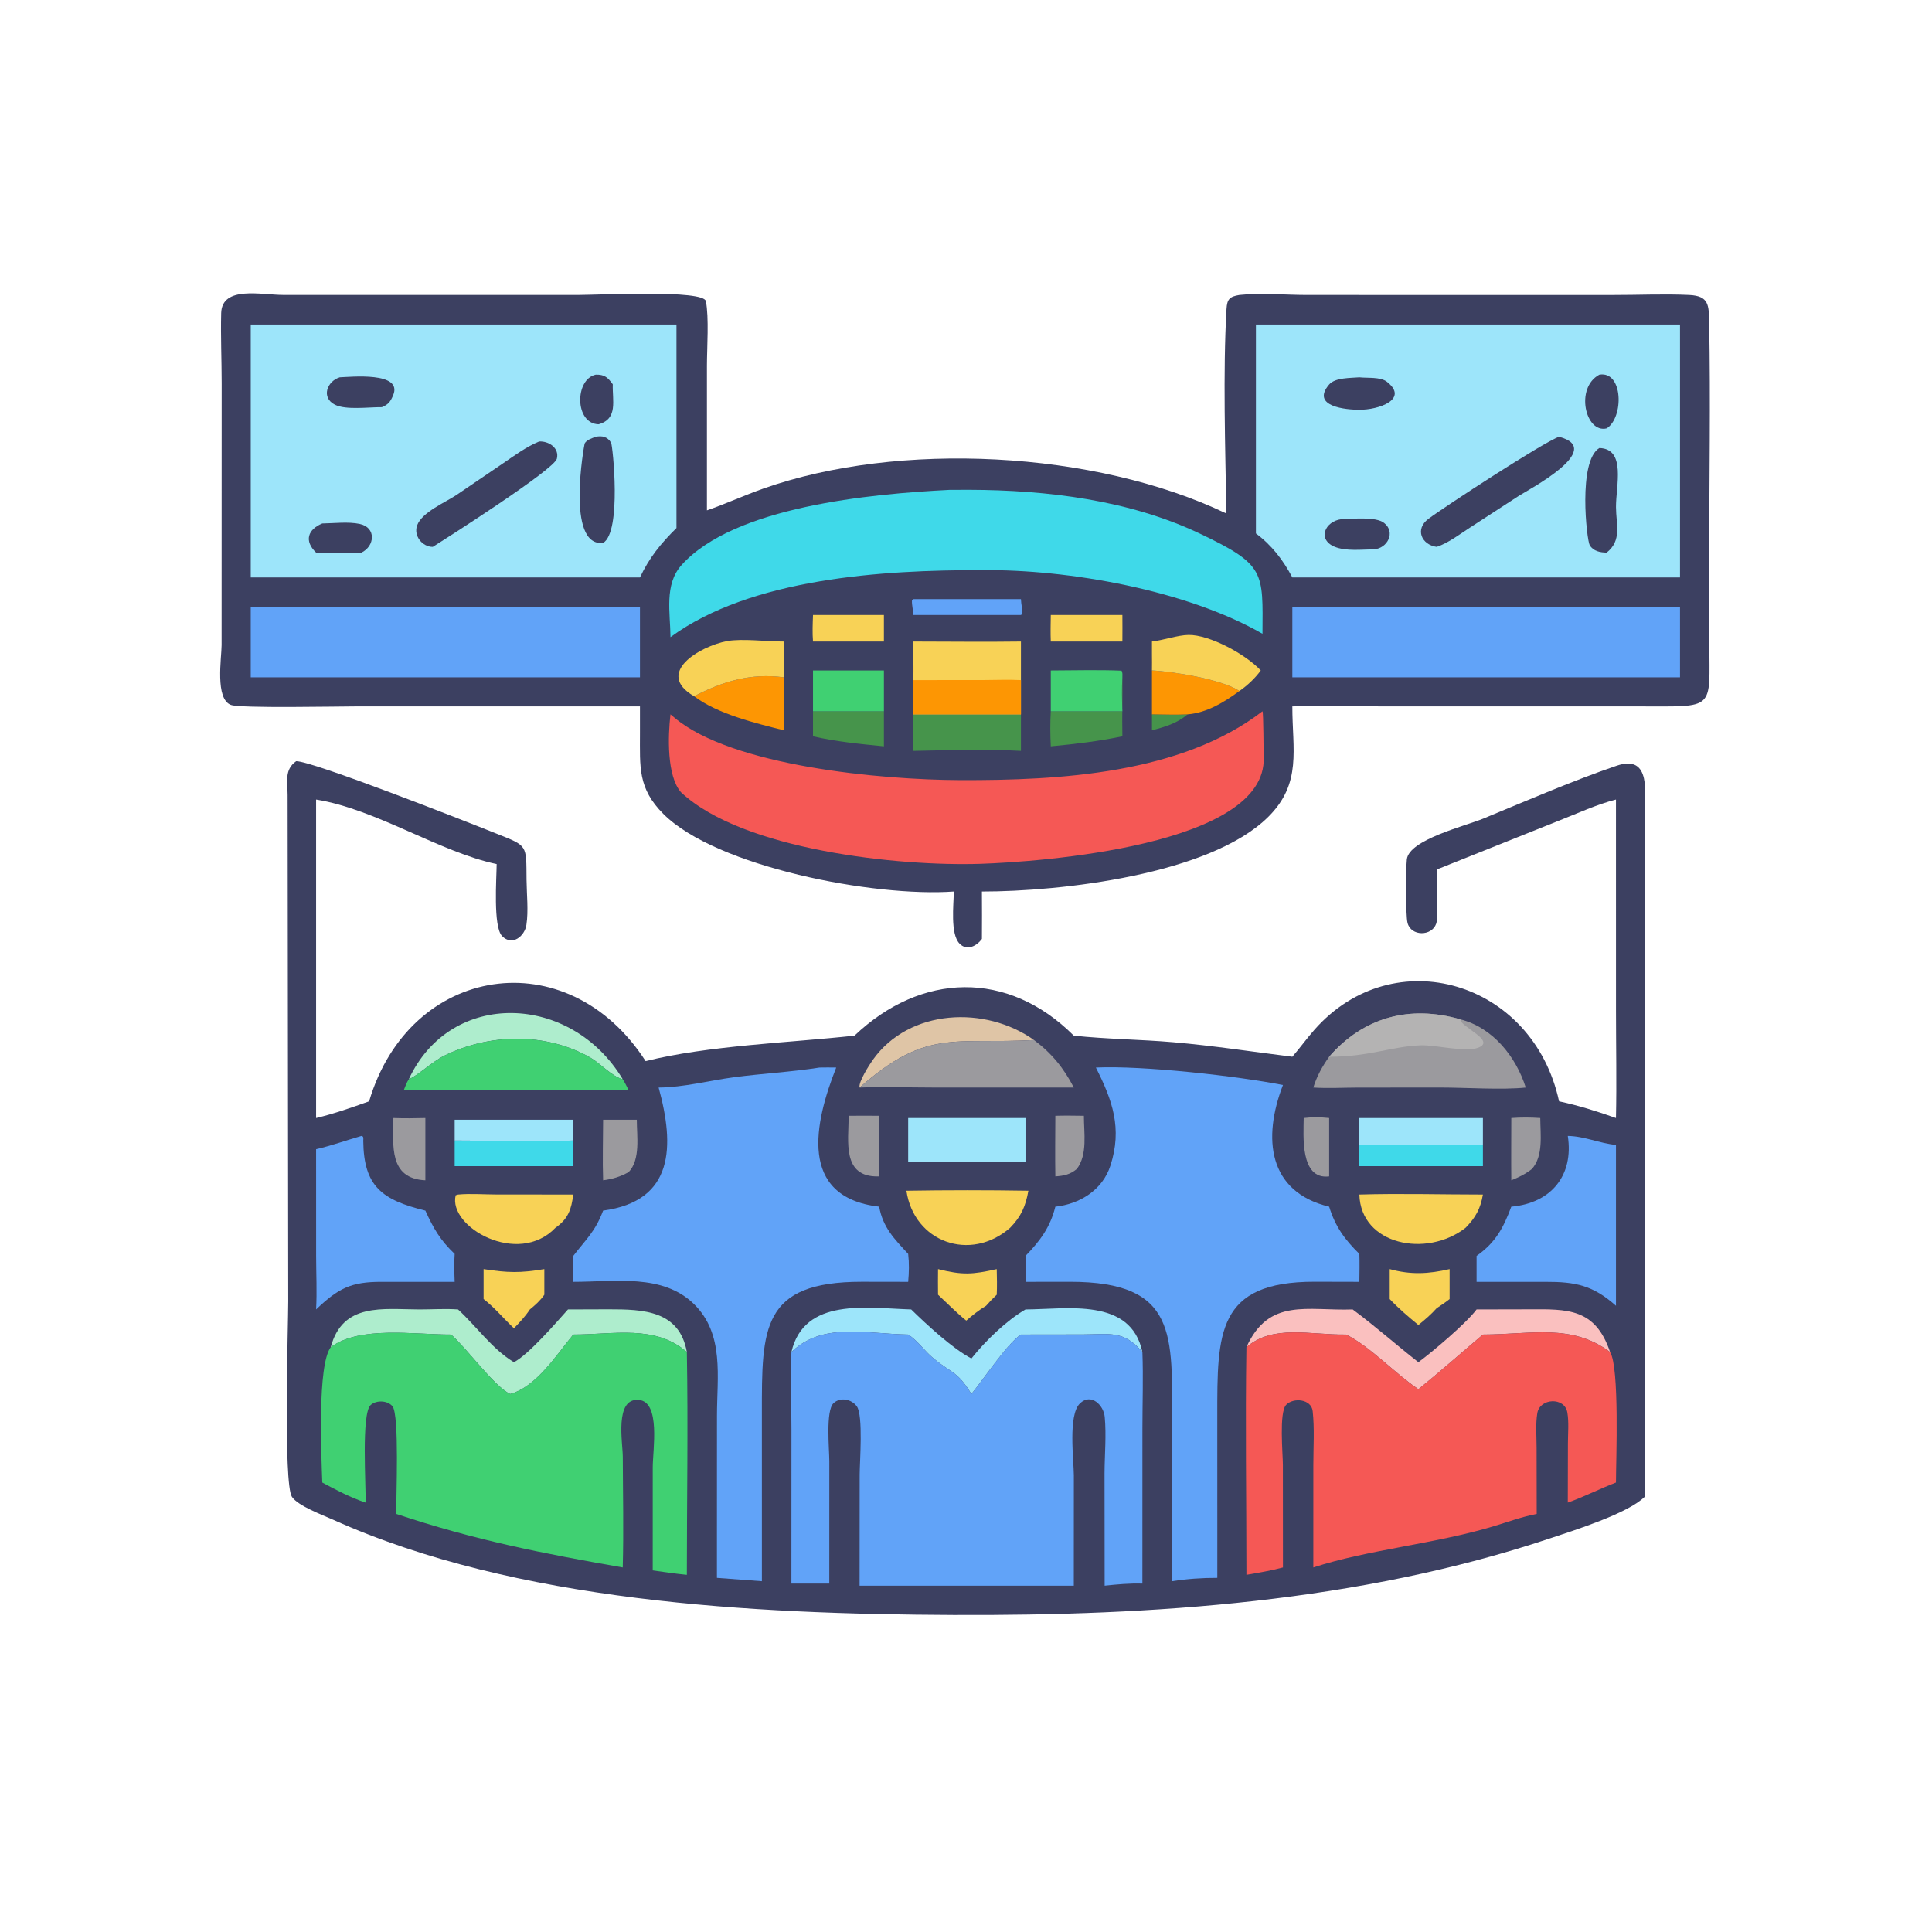 <?xml version="1.0" encoding="utf-8" ?>
<svg xmlns="http://www.w3.org/2000/svg" xmlns:xlink="http://www.w3.org/1999/xlink" width="512" height="512">
	<path fill="#3C4061" d="M328.465 78.168C334.306 77.554 340.384 78.161 346.255 78.171L427.361 78.177C434.081 78.186 440.935 77.858 447.636 78.169C452.887 78.413 452.86 80.836 452.947 85.522C453.329 106.309 452.964 127.175 452.96 147.971L452.985 170.291C453.046 188.404 454.666 187.197 434.672 187.205L367.131 187.203C358.92 187.2 350.691 187.052 342.483 187.2C342.464 198.646 345.093 207.552 336.102 216.481C320.642 231.834 281.019 236.276 260.218 236.261C260.232 240.452 260.264 244.644 260.218 248.835C258.847 250.675 256.241 252.129 254.267 250.046C251.799 247.442 252.731 239.828 252.766 236.261C231.699 237.797 189.851 229.767 175.801 215.703C169.004 208.899 169.603 203.314 169.597 194.307L169.597 187.2L93.94 187.207C89.409 187.209 63.827 187.736 61.224 186.817C56.928 185.299 58.721 174.307 58.728 170.969L58.748 101.539C58.743 95.375 58.461 89.163 58.616 83.009C58.803 75.617 69.271 78.164 75.107 78.163L153.329 78.163C158.923 78.161 186.433 76.735 187.059 79.81C187.925 84.064 187.346 92.282 187.343 96.894L187.342 135.248C192.38 133.505 197.249 131.26 202.281 129.483C238.127 116.825 290.103 119.38 325.002 136.082C324.724 119.32 324.071 98.513 325.037 81.902C325.188 79.299 325.842 78.591 328.465 78.168Z"/>
	<path fill="#46944B" d="M305.281 189.311C308.412 189.326 311.613 189.48 314.736 189.311C311.95 191.67 308.762 192.643 305.281 193.526L305.281 189.311Z"/>
	<path fill="#61A3F8" d="M242.043 158.779L270.56 158.779C270.614 160.088 270.942 161.345 270.941 162.669L270.56 162.979L242.043 162.979C242.02 161.657 241.609 160.426 241.68 159.086L242.043 158.779Z"/>
	<path fill="#F8D256" d="M278.469 162.979L297.445 162.979C297.478 165.321 297.448 167.667 297.445 170.01L278.469 170.01C278.37 167.668 278.434 165.322 278.469 162.979Z"/>
	<path fill="#F8D256" d="M215.454 162.979L234.244 162.979L234.244 170.01L215.454 170.01C215.261 167.662 215.371 165.328 215.454 162.979Z"/>
	<path fill="#46944B" d="M297.445 188.499C297.331 185.503 297.255 182.491 297.445 179.498C297.514 184.708 297.334 189.926 297.445 195.133C291.145 196.436 284.871 197.191 278.469 197.788C278.314 194.68 278.285 191.61 278.469 188.499L297.445 188.499Z"/>
	<path fill="#46944B" d="M215.454 188.499L234.244 188.499L234.244 197.788C227.969 197.167 221.606 196.555 215.454 195.133L215.454 188.499Z"/>
	<path fill="#FD9603" d="M305.281 173.374C305.321 174.813 305.32 176.241 305.281 177.68C310.979 177.939 323.883 180.075 328.465 183.121C324.419 186.092 319.844 188.898 314.736 189.311C311.613 189.48 308.412 189.326 305.281 189.311L305.281 173.374Z"/>
	<path fill="#40D072" d="M215.454 177.68L234.244 177.68L234.244 188.499L215.454 188.499L215.454 177.68Z"/>
	<path fill="#40D072" d="M278.469 177.68C284.702 177.667 291.001 177.476 297.225 177.733C297.531 178.331 297.451 178.841 297.445 179.498C297.255 182.491 297.331 185.503 297.445 188.499L278.469 188.499L278.469 177.68Z"/>
	<path fill="#FD9603" d="M183.95 184.513C191.57 180.539 199.081 178.327 207.701 179.498L207.701 193.526C200.212 191.66 190.12 189.204 183.95 184.513Z"/>
	<path fill="#F8D256" d="M305.281 170.01C308.385 169.649 312.108 168.3 315.002 168.264C320.539 168.195 330.152 173.39 334.116 177.68C332.643 179.72 330.536 181.696 328.465 183.121C323.883 180.075 310.979 177.939 305.281 177.68C305.32 176.241 305.321 174.813 305.281 173.374L305.281 170.01Z"/>
	<path fill="#F8D256" d="M183.95 184.513C173.346 178.365 185.544 171.232 192.662 169.899C196.595 169.162 203.325 170.022 207.701 170.01L207.701 179.498C199.081 178.327 191.57 180.539 183.95 184.513Z"/>
	<path fill="#46944B" d="M242.043 189.311L270.56 189.311L270.56 198.99C261.896 198.488 250.81 198.814 242.043 198.99L242.043 189.311Z"/>
	<path fill="#F8D256" d="M242.043 170.01C251.544 170.018 261.061 170.143 270.56 170.01L270.56 180.237L270.56 189.311L242.043 189.311L242.043 175.374L242.043 170.01Z"/>
	<path fill="#FD9603" d="M242.043 175.374C242.13 177.001 242.089 178.61 242.043 180.237L260.826 180.219C264.046 180.215 267.349 180.058 270.56 180.237L270.56 189.311L242.043 189.311L242.043 175.374Z"/>
	<path fill="#61A3F8" d="M342.483 160.77L445.215 160.77L445.215 179.498L342.483 179.498L342.483 160.77Z"/>
	<path fill="#61A3F8" d="M87.653 160.77L169.597 160.77L169.597 179.498L147.937 179.498L66.451 179.498L66.451 160.77L87.653 160.77Z"/>
	<path fill="#3FD9E9" d="M251.653 129.818L256.85 129.802C277.486 129.87 299.286 132.498 318.085 141.46C335.391 149.71 334.66 151.554 334.57 167.952C314.482 156.428 283.25 150.837 260.218 151.096C233.943 151.03 199.03 153.208 177.684 168.843C177.644 162.434 175.968 154.921 180.618 149.746C194.566 134.226 230.568 130.888 251.653 129.818Z"/>
	<path fill="#F55855" d="M334.57 188.499C334.847 188.834 334.831 199.303 334.887 200.67C335.842 224.141 275.454 228.425 259.753 228.929C238.386 229.615 196.918 225.375 180.475 209.965C176.698 205.678 177.001 195.032 177.684 189.311L178.778 190.223C194.004 203.021 233.428 206.678 254.493 206.741C280.667 206.819 312.968 205.113 334.57 188.499Z"/>
	<path fill="#9DE5FA" d="M332.832 86.009L445.215 86.009L445.215 153.026L342.483 153.026C340.026 148.403 337.054 144.512 332.832 141.37L332.832 86.009Z"/>
	<path fill="#3C4061" d="M423.852 99.288C430.199 98.251 430.354 110.669 425.788 113.524C420.154 114.922 417.317 102.761 423.852 99.288Z"/>
	<path fill="#3C4061" d="M355.49 137.582C358.284 137.551 364.565 136.8 366.821 138.596C369.951 141.089 367.638 145.325 364.139 145.573C360.919 145.605 356.658 146.135 353.641 144.873C349.1 142.974 351.045 138.163 355.49 137.582Z"/>
	<path fill="#3C4061" d="M360.244 99.99C362.371 100.241 365.823 99.82 367.55 101.176C373.499 105.843 365.255 108.657 360.244 108.584C356.898 108.616 347.23 107.775 352.225 101.909C353.833 100.021 357.964 100.198 360.244 99.99Z"/>
	<path fill="#3C4061" d="M423.852 118.734C430.986 118.968 428.227 128.659 428.253 134.38C428.274 139.045 429.883 143.164 425.788 146.444C424.065 146.415 422.275 146.093 421.287 144.477C420.507 143.204 418.103 122.149 423.852 118.734Z"/>
	<path fill="#3C4061" d="M413.166 115.755C425.699 119.031 404.838 129.872 402.457 131.433L389.625 139.769C386.85 141.556 383.886 143.868 380.744 144.929C376.683 144.357 374.931 140.236 378.498 137.535C382.654 134.387 409.229 117.054 413.166 115.755Z"/>
	<path fill="#9DE5FA" d="M106.992 86.009L179.271 86.009L179.271 139.93C175.115 144.035 172.098 147.739 169.597 153.026L139.578 153.026L66.451 153.026L66.451 86.009L106.992 86.009Z"/>
	<path fill="#3C4061" d="M157.881 99.288C160.164 99.232 161.044 99.973 162.394 101.845C162.239 106.141 163.853 110.983 158.642 112.444C152.242 112.277 152.301 100.476 157.881 99.288Z"/>
	<path fill="#3C4061" d="M85.409 138.72C88.523 138.678 92.3 138.205 95.332 138.847C99.772 139.787 99.35 144.74 95.789 146.444C91.79 146.473 87.767 146.621 83.771 146.444C80.517 143.318 81.599 140.291 85.409 138.72Z"/>
	<path fill="#3C4061" d="M90.043 99.99C92.806 99.897 106.876 98.417 104.183 104.76C103.461 106.46 102.911 107.202 101.2 107.907C97.799 107.863 91.636 108.727 88.741 107.245C85.005 105.332 86.706 101.004 90.043 99.99Z"/>
	<path fill="#3C4061" d="M157.881 115.755C159.558 115.42 160.989 115.721 161.945 117.327C162.373 118.048 164.803 140.97 159.833 143.878C149.833 144.989 154.861 117.682 154.935 117.543C155.462 116.55 156.897 116.133 157.881 115.755Z"/>
	<path fill="#3C4061" d="M142.873 117.004C145.374 116.85 148.285 118.696 147.581 121.554C146.865 124.459 118.328 142.641 114.69 144.929C111.907 144.927 109.543 141.96 110.544 139.226C111.828 135.717 118.074 133.116 120.976 131.171L133.084 122.947C136.238 120.813 139.337 118.467 142.873 117.004Z"/>
	<path fill="#3C4061" d="M78.493 201.722C82.819 201.69 122.851 217.424 131.585 220.924C139.918 224.263 139.454 223.773 139.541 233.177C139.576 236.989 140.073 241.354 139.503 245.101C139.046 248.108 135.737 250.825 133.062 248.074C130.642 245.586 131.599 232.717 131.619 228.99C116.536 225.828 99.68 214.432 83.771 211.887L83.771 296.287C88.554 295.153 93.194 293.511 97.819 291.861C108.526 255.628 150.328 248.994 171.099 281.208C187.674 277.055 209.325 276.337 226.449 274.457C244.091 257.692 267.056 256.974 284.568 274.457C293.281 275.387 302.168 275.447 310.917 276.2C321.511 277.112 331.943 278.731 342.483 280.043C344.519 277.7 346.322 275.165 348.382 272.839C369.376 249.135 406.251 259.918 413.166 291.861C418.287 292.952 423.319 294.531 428.247 296.287C428.449 286.833 428.254 277.328 428.253 267.868L428.247 211.887C423.171 213.178 418.103 215.54 413.225 217.45L380.744 230.434L380.744 238.875C380.743 240.609 381.166 243.17 380.605 244.782C379.421 248.179 373.93 248.171 373.007 244.572C372.479 242.517 372.564 230.033 372.829 227.734C373.43 222.517 388.233 218.936 393.055 216.95C404.229 212.345 417.025 206.795 428.445 202.922C437.826 199.741 435.838 210.656 435.831 216.194L435.825 360.717C435.825 372.679 436.18 384.744 435.826 396.691C431.364 401.12 416.933 405.629 410.619 407.736C360.163 424.57 305.575 428.216 252.625 427.985C199.392 427.753 136.824 424.575 88.299 402.749C85.516 401.497 79.054 399.127 77.374 396.691C75.054 393.328 76.384 350.776 76.386 344.875L76.221 210.677C76.204 207.183 75.321 203.956 78.493 201.722Z"/>
	<path fill="#9B9A9E" d="M345.493 296.287C347.824 296 349.909 296.054 352.239 296.287L352.239 311.756C344.455 312.716 345.465 300.853 345.493 296.287Z"/>
	<path fill="#9B9A9E" d="M400.509 296.287C403.096 296.095 405.597 296.111 408.186 296.287C408.209 300.655 409.063 306.284 405.979 309.788C404.275 311.121 402.507 311.994 400.509 312.793C400.446 307.294 400.508 301.786 400.509 296.287Z"/>
	<path fill="#9B9A9E" d="M279.677 295.694C282.199 295.62 284.719 295.661 287.242 295.694C287.238 300.257 288.267 305.94 285.371 309.788C283.573 311.28 281.936 311.606 279.677 311.756C279.586 306.405 279.661 301.046 279.677 295.694Z"/>
	<path fill="#9B9A9E" d="M224.914 295.694C227.606 295.658 230.296 295.674 232.988 295.694L232.988 311.756L232.724 311.764C223.11 311.943 224.864 302.534 224.914 295.694Z"/>
	<path fill="#9B9A9E" d="M104.251 296.287C107.085 296.395 109.894 296.358 112.729 296.287L112.729 312.793C103.02 312.346 104.183 303.596 104.251 296.287Z"/>
	<path fill="#9B9A9E" d="M159.833 296.748L168.762 296.748C168.761 301.101 169.784 307.238 166.605 310.62C164.323 311.866 162.409 312.451 159.833 312.793C159.648 307.472 159.826 302.076 159.833 296.748Z"/>
	<path fill="#F8D256" d="M248.59 336.328C255.018 337.947 257.701 337.779 264.146 336.328C264.198 338.594 264.259 340.851 264.146 343.117C263.138 344.05 262.225 345.007 261.326 346.045C259.394 347.198 257.769 348.516 256.07 349.981C253.465 347.879 251.048 345.396 248.59 343.117C248.539 340.857 248.585 338.589 248.59 336.328Z"/>
	<path fill="#F8D256" d="M368.286 336.328C373.873 337.873 378.531 337.627 384.161 336.328L384.161 344.267C383.07 345.145 381.911 345.906 380.744 346.677C379.244 348.356 377.637 349.733 375.888 351.144C373.229 348.96 370.656 346.766 368.286 344.267L368.286 336.328Z"/>
	<path fill="#9DE5FA" d="M120.492 296.748L151.918 296.748C151.922 298.582 151.95 300.42 151.918 302.253C141.494 302.597 130.929 302.256 120.492 302.253L120.492 296.748Z"/>
	<path fill="#F8D256" d="M128.158 336.328C134.601 337.319 137.857 337.388 144.254 336.328L144.254 343.117C143.153 344.699 141.9 345.81 140.421 347.019C139.217 348.858 137.721 350.436 136.199 352.009C133.467 349.458 131.134 346.566 128.158 344.267L128.158 336.328Z"/>
	<path fill="#3FD9E9" d="M360.244 303.411C363.799 303.55 367.418 303.416 370.982 303.416L392.986 303.411L392.986 309.048L360.244 309.048C360.239 307.172 360.193 305.286 360.244 303.411Z"/>
	<path fill="#3FD9E9" d="M151.918 302.253C151.98 304.515 151.93 306.785 151.918 309.048L120.492 309.048L120.492 302.253C130.929 302.256 141.494 302.597 151.918 302.253Z"/>
	<path fill="#9DE5FA" d="M360.244 296.287L392.986 296.287L392.986 303.411L370.982 303.416C367.418 303.416 363.799 303.55 360.244 303.411L360.244 296.287Z"/>
	<path fill="#DFC5A6" d="M227.801 288.21C227.43 286.763 230.42 282.12 231.323 280.851C240.987 267.276 261.174 266.459 274.025 275.621C252.629 276.804 245.613 272.528 227.801 288.21Z"/>
	<path fill="#AEEDCD" d="M108.34 286.007C119.446 262.031 151.36 263.198 165.033 286.007C162.12 285.251 159.162 281.828 156.476 280.289C144.719 273.553 129.657 273.842 117.684 279.791C114.634 281.306 110.532 285.161 108.34 286.007Z"/>
	<path fill="#F8D256" d="M121.386 316.567C124.644 316.264 128.143 316.544 131.43 316.548L151.918 316.567C151.423 320.441 150.615 322.991 147.183 325.389C137.258 335.744 118.689 325.157 120.759 316.761L121.386 316.567Z"/>
	<path fill="#F8D256" d="M360.244 316.567C371.115 316.245 382.101 316.566 392.986 316.567C392.332 320.351 391.048 322.661 388.379 325.389C378.011 333.437 360.623 329.91 360.244 316.567Z"/>
	<path fill="#F8D256" d="M240.209 315.558C250.953 315.384 261.787 315.379 272.532 315.558C271.798 319.655 270.628 322.375 267.682 325.389C257.107 334.588 242.215 329.144 240.209 315.558Z"/>
	<path fill="#9DE5FA" d="M240.676 296.287L271.768 296.287L271.768 307.96L240.676 307.96L240.676 296.287Z"/>
	<path fill="#9B9A9E" d="M274.025 275.621C278.656 279.062 281.943 283.083 284.568 288.21L246.941 288.202C240.587 288.2 234.143 287.952 227.801 288.21C245.613 272.528 252.629 276.804 274.025 275.621Z"/>
	<path fill="#40D072" d="M108.34 286.007C110.532 285.161 114.634 281.306 117.684 279.791C129.657 273.842 144.719 273.553 156.476 280.289C159.162 281.828 162.12 285.251 165.033 286.007C165.646 286.943 166.114 287.943 166.605 288.946L106.992 288.946C107.391 287.943 107.738 286.909 108.34 286.007Z"/>
	<path fill="#9DE5FA" d="M271.768 347.019C282.697 346.98 299.661 343.753 302.745 358.307C297.774 352.429 294.024 353.632 286.958 353.649L270.56 353.673C266.906 356.047 260.565 365.646 257.433 369.419C253.543 363.15 252.394 364.17 247.238 359.862C244.913 357.92 243.252 355.33 240.676 353.673C229.41 353.477 217.944 350.334 209.731 358.307C213.116 343.749 229.745 346.669 241.476 347.019C245.578 351.041 252.386 357.339 257.433 360.019C261.062 355.431 266.695 349.961 271.768 347.019Z"/>
	<path fill="#FAC0BF" d="M391.307 347.019L405.266 346.988C415.343 346.934 422.775 346.653 426.684 358.307C416.427 350.68 405.835 353.641 392.986 353.673C387.272 358.501 381.707 363.444 375.888 368.157C369.684 364.001 362.928 356.676 356.713 353.673C347.17 353.799 337.413 350.912 330.316 357.018C336.272 343.821 346.49 347.444 358.471 347.019C364.472 351.46 370.018 356.409 375.888 361.002C379.647 358.238 388.637 350.624 391.307 347.019Z"/>
	<path fill="#AEEDCD" d="M87.653 357.018C90.823 345.104 101.536 347 111.089 347.018C114.48 347.024 118.015 346.775 121.386 347.019C126.293 351.523 130.452 357.557 136.199 361.002C140.096 358.973 147.425 350.472 150.522 347.019L161.282 346.984C170.518 346.974 180.065 347.3 182.023 358.307C173.668 351.002 162.708 353.664 151.918 353.673C147.519 358.989 142.135 367.553 135.192 369.419C130.859 367.338 123.919 357.502 119.54 353.673C109.818 353.702 95.398 351.278 87.653 357.018Z"/>
	<path fill="#9B9A9E" d="M352.239 280.043C361.363 269.57 373.523 266.264 386.988 270.136C395.593 272.282 401.764 280.037 404.338 288.21C398.138 288.877 388.238 288.2 381.673 288.206L359.741 288.221C355.845 288.231 351.932 288.468 348.042 288.21C348.958 285.25 350.431 282.559 352.239 280.043Z"/>
	<path fill="#B4B3B3" d="M352.239 280.043C361.363 269.57 373.523 266.264 386.988 270.136C386.9 272.084 396.532 275.755 391.803 277.623C388.343 278.989 380.576 276.864 376.461 277.019C368.75 277.309 362.744 280.089 352.239 280.043Z"/>
	<path fill="#61A3F8" d="M95.789 301.029C96.484 301.117 96.265 301.873 96.27 302.331C96.393 314.425 101.248 317.996 112.729 320.823C114.874 325.561 116.691 328.693 120.492 332.297C120.31 334.775 120.406 337.227 120.492 339.706L101.2 339.706C92.981 339.665 89.618 341.46 83.771 347.019C84.03 342.325 83.782 337.532 83.779 332.826L83.771 304.551C87.834 303.608 91.784 302.19 95.789 301.029Z"/>
	<path fill="#61A3F8" d="M415.478 301.029C419.887 301.089 423.863 302.997 428.247 303.411L428.247 346.045C422.159 340.623 417.509 339.68 409.602 339.706L391.307 339.706L391.307 332.831C396.331 329.286 398.399 325.444 400.509 319.781C411.09 318.845 417.095 311.48 415.478 301.029Z"/>
	<path fill="#61A3F8" d="M217.188 282.908C218.656 282.857 220.139 282.904 221.608 282.908C215.9 297.333 211.323 317.244 232.988 319.781C233.964 325.266 237.004 328.34 240.676 332.297C240.964 334.83 240.903 337.164 240.676 339.706L228.406 339.685C201.761 339.679 201.893 352.051 201.906 374.536L201.909 419.036L189.994 418.149L189.994 406.875L190.004 375.185C190.004 364.889 192.007 353.599 183.972 345.656C175.682 337.463 162.977 339.702 151.918 339.706C151.76 337.393 151.786 335.145 151.918 332.831C155.406 328.29 157.714 326.418 159.833 320.823C178.708 318.28 178.795 303.69 174.545 288.21C181.208 288.161 187.931 286.35 194.532 285.476C202.059 284.479 209.69 284.087 217.188 282.908Z"/>
	<path fill="#40D072" d="M87.653 357.018C95.398 351.278 109.818 353.702 119.54 353.673C123.919 357.502 130.859 367.338 135.192 369.419C142.135 367.553 147.519 358.989 151.918 353.673C162.708 353.664 173.668 351.002 182.023 358.307C182.374 377.963 182.025 397.686 182.023 417.349C179.002 417.049 175.979 416.623 172.977 416.17L172.983 388.867C172.987 384.227 175.12 371.515 169.294 370.996C162.789 370.416 165.034 382.357 165.045 386.037C165.073 395.797 165.303 405.636 165.033 415.389C143.837 411.686 125.719 408.129 105.016 401.205C104.937 397.145 105.897 374.977 104.009 372.681C102.707 371.098 99.726 370.999 98.234 372.342C95.711 374.612 97.019 393.886 96.882 398.205C93 396.919 89.01 394.827 85.409 392.888C85.154 385.522 84.072 361.831 87.653 357.018Z"/>
	<path fill="#F55855" d="M330.316 357.018C337.413 350.912 347.17 353.799 356.713 353.673C362.928 356.676 369.684 364.001 375.888 368.157C381.707 363.444 387.272 358.501 392.986 353.673C405.835 353.641 416.427 350.68 426.684 358.307C429.213 362.297 428.256 386.788 428.247 392.888C423.937 394.536 419.825 396.659 415.478 398.205L415.513 382.483C415.522 379.877 415.799 376.888 415.36 374.323C414.646 370.153 408.065 370.504 407.403 374.492C406.921 377.399 407.21 380.707 407.213 383.661L407.242 401.205C403.278 401.962 399.484 403.376 395.625 404.532C380.122 409.175 362.376 410.696 348.042 415.389L348.048 388.24C348.048 383.568 348.384 378.586 347.871 373.956C347.518 370.766 342.807 370.287 340.857 372.282C338.921 374.262 339.976 385.298 339.977 388.201L339.994 415.389C336.814 416.257 333.558 416.774 330.316 417.349C330.317 397.254 329.991 377.105 330.316 357.018Z"/>
	<path fill="#61A3F8" d="M290.419 282.908C302.923 282.334 328.085 285.18 339.994 287.541C334.581 301.582 335.982 315.856 352.239 319.781C353.862 325.049 356.348 328.477 360.244 332.297C360.33 334.766 360.276 337.236 360.244 339.706L348.406 339.677C322.427 339.645 322.591 353.337 322.592 375.155L322.598 402.264L322.598 418.149C318.531 418.142 314.631 418.403 310.612 419.036L310.62 377.573C310.619 353.836 312.166 339.693 283.563 339.69L271.768 339.706L271.768 332.831C275.618 328.852 278.319 325.253 279.677 319.781C286.162 319.092 292.168 315.365 294.261 308.935C297.493 299.008 294.769 291.515 290.419 282.908Z"/>
	<path fill="#61A3F8" d="M270.56 353.673L286.958 353.649C294.024 353.632 297.774 352.429 302.745 358.307C303 365.032 302.754 371.866 302.753 378.599L302.745 419.667C299.393 419.554 296.071 419.87 292.743 420.22L292.713 390.46C292.732 385.572 293.219 380.355 292.764 375.503C292.47 372.365 289.128 369.074 286.185 371.934C282.997 375.034 284.567 386.859 284.581 391.018L284.568 420.22L227.801 420.22L227.821 390.787C227.824 387.505 228.798 375.092 227.071 372.707C225.688 370.794 222.696 370.167 220.896 371.86C218.77 373.86 219.778 384.047 219.779 387.283L219.772 419.667L209.731 419.667L209.743 378.909C209.74 372.066 209.469 365.14 209.731 358.307C217.944 350.334 229.41 353.477 240.676 353.673C243.252 355.33 244.913 357.92 247.238 359.862C252.394 364.17 253.543 363.15 257.433 369.419C260.565 365.646 266.906 356.047 270.56 353.673Z"/>
</svg>
